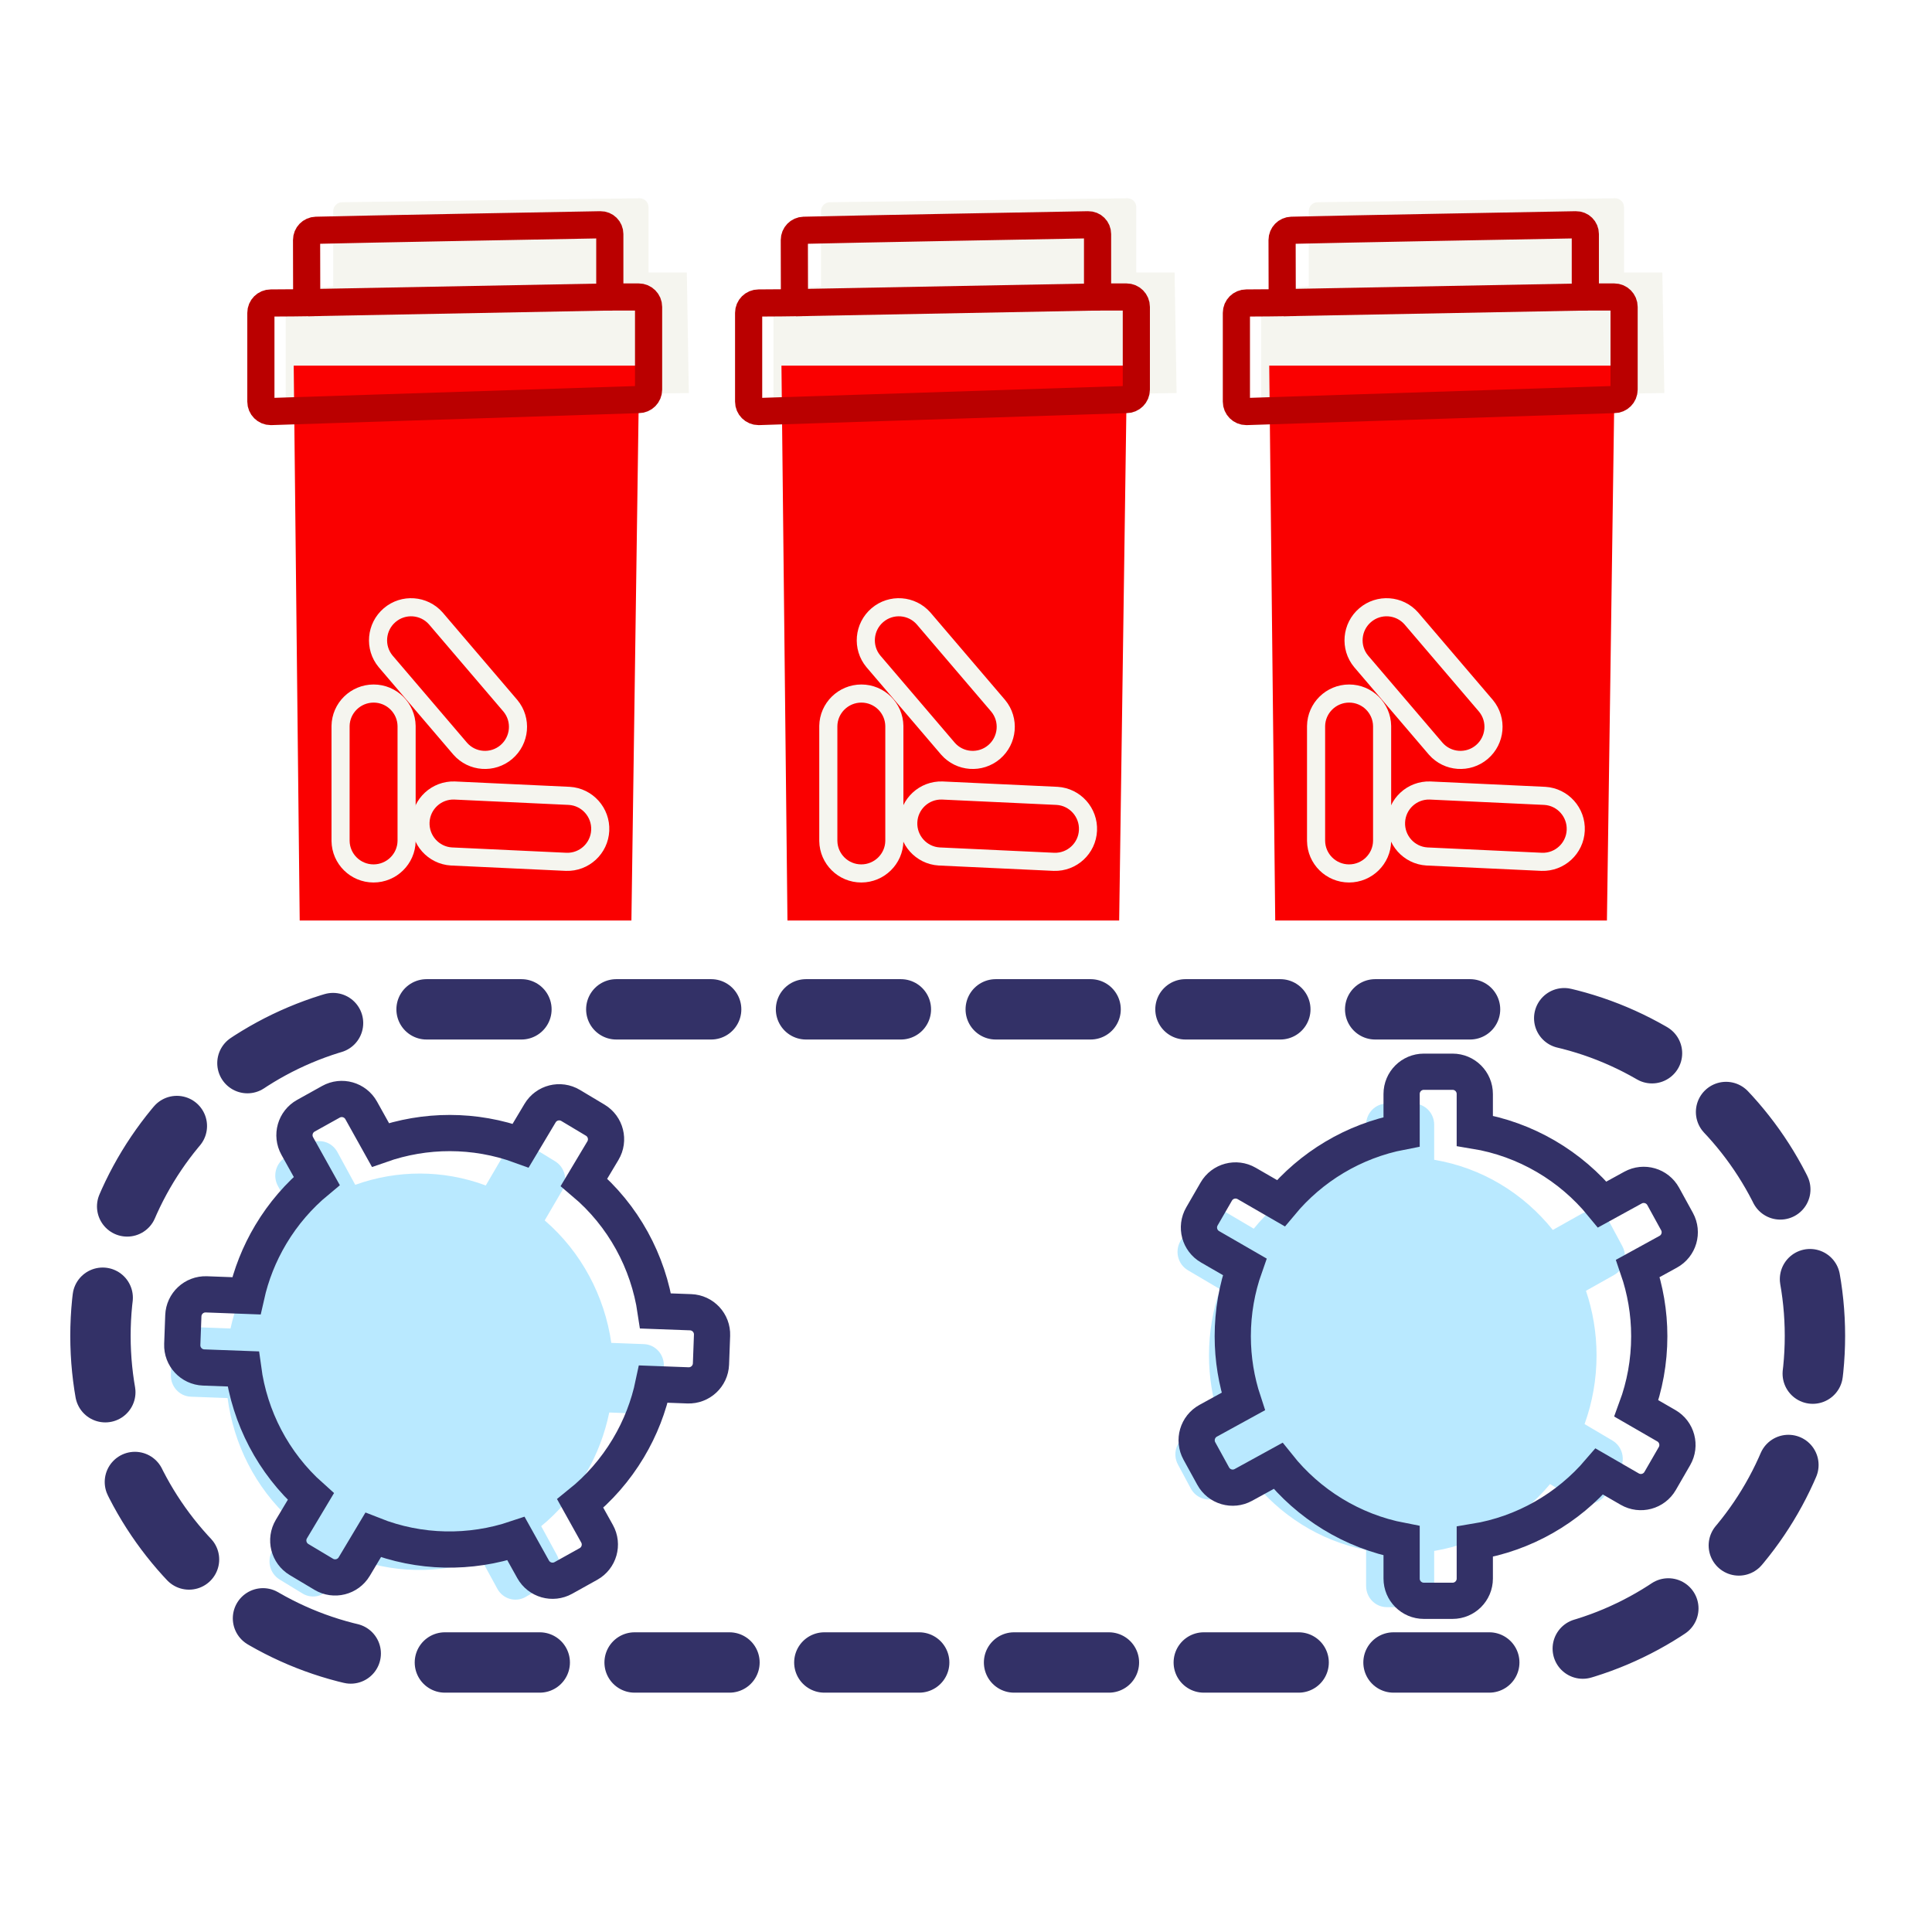 <?xml version="1.0" encoding="UTF-8" standalone="no"?>
<!-- Created with Inkscape (http://www.inkscape.org/) -->

<svg
   version="1.1"
   id="svg2"
   xml:space="preserve"
   width="213.333"
   height="213.333"
   viewBox="0 0 213.333 213.333"
   sodipodi:docname="PS_Manufacturer_160x160_RGB.ai"
   xmlns:inkscape="http://www.inkscape.org/namespaces/inkscape"
   xmlns:sodipodi="http://sodipodi.sourceforge.net/DTD/sodipodi-0.dtd"
   xmlns="http://www.w3.org/2000/svg"
   xmlns:svg="http://www.w3.org/2000/svg"><defs
     id="defs6"><clipPath
       clipPathUnits="userSpaceOnUse"
       id="clipPath16"><path
         d="M 0,160 H 160 V 0 H 0 Z"
         id="path14" /></clipPath></defs><sodipodi:namedview
     id="namedview4"
     pagecolor="#ffffff"
     bordercolor="#666666"
     borderopacity="1.0"
     inkscape:pageshadow="2"
     inkscape:pageopacity="0.0"
     inkscape:pagecheckerboard="0" /><g
     id="g8"
     inkscape:groupmode="layer"
     inkscape:label="PS_Manufacturer_160x160_RGB"
     transform="matrix(1.333,0,0,-1.333,0,213.333)"><g
       id="g10"><g
         id="g12"
         clip-path="url(#clipPath16)"><g
           id="g18"
           transform="translate(123.291,22.326)"><path
             d="m 0,0 h -87.918 c -14.94,0 -27.051,12.111 -27.051,27.052 0,14.94 12.111,27.052 27.051,27.052 H 0 c 14.94,0 27.052,-12.112 27.052,-27.052 C 27.052,12.111 14.94,0 0,0 Z"
             style="fill:none;stroke:#333167;stroke-width:5;stroke-linecap:round;stroke-linejoin:miter;stroke-miterlimit:10;stroke-dasharray:7.858, 7.858;stroke-dashoffset:0;stroke-opacity:1"
             id="path20" /></g><g
           id="g22"
           transform="translate(46.126,31.237)"><path
             d="m 0,0 -1.296,2.38 c 1.439,1.185 2.702,2.647 3.706,4.364 0.94,1.609 1.575,3.317 1.932,5.053 l 2.664,-0.101 c 0.946,-0.036 1.741,0.72 1.776,1.688 l 0.082,2.261 c 0.034,0.967 -0.704,1.781 -1.65,1.816 l -2.702,0.102 c -0.56,3.872 -2.464,7.512 -5.517,10.146 L 0.451,30.2 c 0.486,0.831 0.22,1.907 -0.592,2.404 l -1.898,1.162 c -0.813,0.497 -1.865,0.225 -2.351,-0.606 l -1.496,-2.558 c -3.556,1.326 -7.378,1.289 -10.813,0.054 l -1.481,2.72 c -0.461,0.846 -1.505,1.149 -2.332,0.678 l -1.932,-1.101 c -0.827,-0.472 -1.123,-1.539 -0.663,-2.385 l 1.5,-2.753 c -1.369,-1.159 -2.574,-2.57 -3.538,-4.219 -0.901,-1.543 -1.522,-3.177 -1.887,-4.841 l -3.081,0.117 c -0.946,0.035 -1.741,-0.72 -1.776,-1.687 l -0.082,-2.261 c -0.034,-0.968 0.704,-1.781 1.65,-1.818 l 3.048,-0.114 c 0.501,-3.808 2.297,-7.407 5.211,-10.065 l -1.496,-2.559 c -0.485,-0.831 -0.22,-1.908 0.592,-2.405 l 1.898,-1.16 c 0.813,-0.497 1.865,-0.227 2.351,0.604 l 1.456,2.491 c 3.6,-1.458 7.501,-1.493 11.015,-0.285 l 1.319,-2.421 c 0.461,-0.845 1.505,-1.149 2.332,-0.678 l 1.932,1.101 C 0.164,-1.914 0.46,-0.846 0,0"
             style="fill:#b9e9ff;fill-opacity:1;fill-rule:nonzero;stroke:none"
             id="path24" /></g><g
           id="g26"
           transform="translate(133.567,40.712)"><path
             d="m 0,0 -2.307,1.362 c 0.641,1.774 0.992,3.691 0.992,5.692 0,1.874 -0.311,3.673 -0.876,5.35 l 2.337,1.313 c 0.83,0.466 1.133,1.531 0.677,2.38 l -1.064,1.983 c -0.455,0.849 -1.497,1.159 -2.327,0.693 l -2.37,-1.33 c -2.423,3.029 -5.883,5.154 -9.826,5.812 v 2.902 c 0,0.969 -0.767,1.754 -1.714,1.754 h -2.211 c -0.947,0 -1.714,-0.785 -1.714,-1.754 v -2.981 c -3.718,-0.729 -6.98,-2.766 -9.308,-5.629 l -2.637,1.557 c -0.819,0.484 -1.868,0.197 -2.341,-0.642 l -1.106,-1.959 c -0.473,-0.839 -0.192,-1.911 0.628,-2.396 l 2.667,-1.575 c -0.593,-1.714 -0.918,-3.556 -0.918,-5.478 0,-1.798 0.286,-3.527 0.808,-5.145 l -2.702,-1.517 c -0.831,-0.466 -1.134,-1.533 -0.679,-2.381 l 1.064,-1.983 c 0.456,-0.849 1.498,-1.16 2.328,-0.694 l 2.673,1.501 c 2.341,-3.006 5.688,-5.151 9.523,-5.902 v -2.982 c 0,-0.969 0.767,-1.754 1.714,-1.754 h 2.211 c 0.947,0 1.714,0.785 1.714,1.754 v 2.903 c 3.822,0.637 7.188,2.655 9.597,5.537 l 2.347,-1.386 c 0.82,-0.484 1.868,-0.197 2.342,0.641 l 1.105,1.959 C 1.101,-1.557 0.82,-0.483 0,0"
             style="fill:#b9e9ff;fill-opacity:1;fill-rule:nonzero;stroke:none"
             id="path28" /></g><g
           id="g30"
           transform="translate(49.457,32.992)"><path
             d="m 0,0 -1.393,2.501 c 1.547,1.246 2.904,2.781 3.983,4.586 1.011,1.689 1.694,3.483 2.077,5.309 l 2.862,-0.107 c 1.017,-0.037 1.872,0.757 1.909,1.774 l 0.088,2.374 c 0.038,1.017 -0.756,1.872 -1.773,1.91 L 4.85,18.454 c -0.602,4.067 -2.648,7.892 -5.93,10.659 l 1.565,2.618 c 0.522,0.874 0.237,2.004 -0.636,2.527 l -2.04,1.22 c -0.873,0.521 -2.005,0.237 -2.527,-0.636 l -1.607,-2.69 c -3.822,1.394 -7.93,1.356 -11.621,0.058 l -1.592,2.857 c -0.496,0.89 -1.617,1.208 -2.506,0.713 l -2.077,-1.156 c -0.888,-0.496 -1.208,-1.617 -0.712,-2.507 l 1.611,-2.891 c -1.471,-1.219 -2.765,-2.701 -3.801,-4.434 -0.969,-1.621 -1.637,-3.338 -2.028,-5.086 l -3.311,0.123 c -1.017,0.037 -1.872,-0.757 -1.909,-1.773 l -0.088,-2.375 c -0.038,-1.017 0.756,-1.872 1.773,-1.91 l 3.275,-0.121 c 0.538,-4.001 2.469,-7.782 5.601,-10.574 l -1.608,-2.689 c -0.522,-0.873 -0.237,-2.004 0.636,-2.527 l 2.04,-1.219 c 0.873,-0.523 2.005,-0.238 2.527,0.635 l 1.565,2.618 c 3.868,-1.533 8.061,-1.57 11.838,-0.3 l 1.417,-2.544 c 0.496,-0.889 1.618,-1.207 2.506,-0.712 l 2.077,1.156 C 0.176,-2.011 0.496,-0.889 0,0 Z"
             style="fill:none;stroke:#333167;stroke-width:3;stroke-linecap:butt;stroke-linejoin:miter;stroke-miterlimit:10;stroke-dasharray:none;stroke-opacity:1"
             id="path32" /></g><g
           id="g34"
           transform="translate(138.033,41.938)"><path
             d="m 0,0 -2.479,1.431 c 0.688,1.863 1.065,3.878 1.065,5.98 0,1.969 -0.334,3.859 -0.941,5.621 l 2.511,1.379 c 0.892,0.489 1.218,1.61 0.729,2.501 l -1.144,2.084 c -0.49,0.892 -1.609,1.218 -2.501,0.729 l -2.548,-1.399 c -2.604,3.183 -6.322,5.415 -10.559,6.107 v 3.049 c 0,1.018 -0.825,1.842 -1.842,1.842 h -2.377 c -1.018,0 -1.843,-0.824 -1.843,-1.842 V 24.35 c -3.995,-0.766 -7.501,-2.907 -10.003,-5.914 l -2.833,1.635 c -0.881,0.509 -2.008,0.207 -2.517,-0.675 l -1.188,-2.057 c -0.509,-0.882 -0.207,-2.008 0.674,-2.517 l 2.867,-1.655 c -0.637,-1.801 -0.987,-3.737 -0.987,-5.756 0,-1.89 0.308,-3.705 0.869,-5.406 l -2.905,-1.594 c -0.892,-0.49 -1.218,-1.61 -0.729,-2.502 l 1.144,-2.083 c 0.49,-0.892 1.609,-1.219 2.501,-0.729 l 2.873,1.577 c 2.516,-3.158 6.114,-5.412 10.234,-6.202 v -3.133 c 0,-1.018 0.825,-1.842 1.843,-1.842 h 2.377 c 1.017,0 1.842,0.824 1.842,1.842 v 3.05 c 4.107,0.67 7.724,2.79 10.314,5.817 l 2.522,-1.456 c 0.881,-0.509 2.008,-0.206 2.517,0.675 l 1.188,2.058 C 1.183,-1.636 0.881,-0.509 0,0 Z"
             style="fill:none;stroke:#333167;stroke-width:3;stroke-linecap:butt;stroke-linejoin:miter;stroke-miterlimit:10;stroke-dasharray:none;stroke-opacity:1"
             id="path36" /></g><g
           id="g38"
           transform="translate(23.667,135.985)"><path
             d="m 0,0 v -8.998 l 33.392,0.494 -0.164,9.987 h -3.175 v 5.41 c 0,0.408 -0.331,0.739 -0.739,0.739 L 4.675,7.302 C 4.267,7.302 3.936,6.972 3.936,6.563 V 0.33 C 3.936,0.33 -0.01,0 0,0"
             style="fill:#f5f5ef;fill-opacity:1;fill-rule:nonzero;stroke:none"
             id="path40" /></g><g
           id="g42"
           transform="translate(52.304,83.788)"><path
             d="m 0,0 h -27.478 l -0.496,45.965 H 0.648 Z"
             style="fill:#fa0000;fill-opacity:1;fill-rule:nonzero;stroke:none"
             id="path44" /></g><g
           id="g46"
           transform="translate(21.61,134.122)"><path
             d="m 0,0 v -7.354 c 0,-0.452 0.367,-0.819 0.82,-0.819 l 30.476,0.993 c 0.453,0 0.82,0.368 0.82,0.821 v 6.855 c 0,0.453 -0.367,0.82 -0.82,0.82 h -2.392 v 5.216 c 0,0.429 -0.348,0.774 -0.776,0.766 C 24.395,7.23 8.315,6.937 4.568,6.842 4.131,6.83 3.785,6.473 3.785,6.035 l 0.012,-5.19 c 0,0 -1.864,-0.026 -2.977,-0.026 C 0.367,0.819 0,0.452 0,0 Z"
             style="fill:none;stroke:#ba0000;stroke-width:2.25;stroke-linecap:butt;stroke-linejoin:miter;stroke-miterlimit:10;stroke-dasharray:none;stroke-opacity:1"
             id="path48" /></g><g
           id="g50"
           transform="translate(25.526,134.97)"><path
             d="M 0,0 25.186,0.475"
             style="fill:none;stroke:#ba0000;stroke-width:2.25;stroke-linecap:butt;stroke-linejoin:miter;stroke-miterlimit:10;stroke-dasharray:none;stroke-opacity:1"
             id="path52" /></g><g
           id="g54"
           transform="translate(33.681,99.898)"><path
             d="m 0,0 v -9.52 c -0.02,-1.49 -1.245,-2.691 -2.739,-2.691 -1.494,0 -2.711,1.201 -2.731,2.691 V 0 c 0.02,1.49 1.244,2.691 2.739,2.691 C -1.237,2.691 -0.02,1.49 0,0 Z"
             style="fill:none;stroke:#f5f5ef;stroke-width:1.5;stroke-linecap:butt;stroke-linejoin:miter;stroke-miterlimit:10;stroke-dasharray:none;stroke-opacity:1"
             id="path56" /></g><g
           id="g58"
           transform="translate(36.102,108.81)"><path
             d="m 0,0 6.181,-7.239 c 0.952,-1.147 0.801,-2.856 -0.336,-3.826 -1.137,-0.97 -2.842,-0.847 -3.824,0.274 l -6.181,7.239 c -0.953,1.147 -0.801,2.856 0.335,3.825 C -2.688,1.244 -0.983,1.12 0,0 Z"
             style="fill:none;stroke:#f5f5ef;stroke-width:1.5;stroke-linecap:butt;stroke-linejoin:miter;stroke-miterlimit:10;stroke-dasharray:none;stroke-opacity:1"
             id="path60" /></g><g
           id="g62"
           transform="translate(46.904,88.649)"><path
             d="m 0,0 -9.509,0.444 c -1.488,0.089 -2.63,1.369 -2.561,2.862 0.07,1.493 1.327,2.652 2.817,2.602 L 0.255,5.464 C 1.743,5.374 2.886,4.095 2.816,2.603 2.746,1.109 1.49,-0.05 0,0 Z"
             style="fill:none;stroke:#f5f5ef;stroke-width:1.5;stroke-linecap:butt;stroke-linejoin:miter;stroke-miterlimit:10;stroke-dasharray:none;stroke-opacity:1"
             id="path64" /></g><g
           id="g66"
           transform="translate(104.476,135.985)"><path
             d="m 0,0 v -8.998 l 33.392,0.494 -0.165,9.987 h -3.174 v 5.41 c 0,0.408 -0.331,0.739 -0.739,0.739 L 4.674,7.302 C 4.266,7.302 3.936,6.972 3.936,6.563 V 0.33 C 3.936,0.33 -0.01,0 0,0"
             style="fill:#f5f5ef;fill-opacity:1;fill-rule:nonzero;stroke:none"
             id="path68" /></g><g
           id="g70"
           transform="translate(133.112,83.788)"><path
             d="m 0,0 h -27.477 l -0.497,45.965 H 0.649 Z"
             style="fill:#fa0000;fill-opacity:1;fill-rule:nonzero;stroke:none"
             id="path72" /></g><g
           id="g74"
           transform="translate(102.418,134.122)"><path
             d="m 0,0 v -7.354 c 0,-0.452 0.367,-0.819 0.82,-0.819 l 30.476,0.993 c 0.453,0 0.82,0.368 0.82,0.821 v 6.855 c 0,0.453 -0.367,0.82 -0.82,0.82 h -2.391 v 5.216 c 0,0.429 -0.349,0.774 -0.777,0.766 C 24.395,7.23 8.315,6.937 4.568,6.842 4.131,6.83 3.785,6.473 3.785,6.035 l 0.012,-5.19 c 0,0 -1.864,-0.026 -2.977,-0.026 C 0.367,0.819 0,0.452 0,0 Z"
             style="fill:none;stroke:#ba0000;stroke-width:2.25;stroke-linecap:butt;stroke-linejoin:miter;stroke-miterlimit:10;stroke-dasharray:none;stroke-opacity:1"
             id="path76" /></g><g
           id="g78"
           transform="translate(106.334,134.97)"><path
             d="M 0,0 25.185,0.475"
             style="fill:none;stroke:#ba0000;stroke-width:2.25;stroke-linecap:butt;stroke-linejoin:miter;stroke-miterlimit:10;stroke-dasharray:none;stroke-opacity:1"
             id="path80" /></g><g
           id="g82"
           transform="translate(114.489,99.898)"><path
             d="m 0,0 v -9.52 c -0.02,-1.49 -1.245,-2.691 -2.739,-2.691 -1.494,0 -2.711,1.201 -2.731,2.691 V 0 c 0.02,1.49 1.244,2.691 2.739,2.691 C -1.237,2.691 -0.02,1.49 0,0 Z"
             style="fill:none;stroke:#f5f5ef;stroke-width:1.5;stroke-linecap:butt;stroke-linejoin:miter;stroke-miterlimit:10;stroke-dasharray:none;stroke-opacity:1"
             id="path84" /></g><g
           id="g86"
           transform="translate(116.91,108.81)"><path
             d="m 0,0 6.181,-7.239 c 0.952,-1.147 0.8,-2.856 -0.336,-3.826 -1.137,-0.97 -2.842,-0.847 -3.824,0.274 l -6.182,7.239 c -0.952,1.147 -0.8,2.856 0.336,3.825 C -2.688,1.244 -0.983,1.12 0,0 Z"
             style="fill:none;stroke:#f5f5ef;stroke-width:1.5;stroke-linecap:butt;stroke-linejoin:miter;stroke-miterlimit:10;stroke-dasharray:none;stroke-opacity:1"
             id="path88" /></g><g
           id="g90"
           transform="translate(127.712,88.649)"><path
             d="m 0,0 -9.509,0.444 c -1.488,0.089 -2.63,1.369 -2.56,2.862 0.069,1.493 1.326,2.652 2.816,2.602 L 0.255,5.464 C 1.743,5.374 2.886,4.095 2.816,2.603 2.746,1.109 1.49,-0.05 0,0 Z"
             style="fill:none;stroke:#f5f5ef;stroke-width:1.5;stroke-linecap:butt;stroke-linejoin:miter;stroke-miterlimit:10;stroke-dasharray:none;stroke-opacity:1"
             id="path92" /></g><g
           id="g94"
           transform="translate(64.072,135.985)"><path
             d="m 0,0 v -8.998 l 33.392,0.494 -0.164,9.987 h -3.175 v 5.41 c 0,0.408 -0.331,0.739 -0.739,0.739 L 4.675,7.302 C 4.267,7.302 3.936,6.972 3.936,6.563 V 0.33 C 3.936,0.33 -0.01,0 0,0"
             style="fill:#f5f5ef;fill-opacity:1;fill-rule:nonzero;stroke:none"
             id="path96" /></g><g
           id="g98"
           transform="translate(92.708,83.788)"><path
             d="m 0,0 h -27.478 l -0.497,45.965 H 0.648 Z"
             style="fill:#fa0000;fill-opacity:1;fill-rule:nonzero;stroke:none"
             id="path100" /></g><g
           id="g102"
           transform="translate(62.014,134.122)"><path
             d="m 0,0 v -7.354 c 0,-0.452 0.367,-0.819 0.82,-0.819 l 30.476,0.993 c 0.453,0 0.82,0.368 0.82,0.821 v 6.855 c 0,0.453 -0.367,0.82 -0.82,0.82 h -2.392 v 5.216 c 0,0.429 -0.348,0.774 -0.776,0.766 C 24.394,7.23 8.315,6.937 4.568,6.842 4.131,6.83 3.785,6.473 3.785,6.035 l 0.011,-5.19 c 0,0 -1.863,-0.026 -2.977,-0.026 C 0.367,0.819 0,0.452 0,0 Z"
             style="fill:none;stroke:#ba0000;stroke-width:2.25;stroke-linecap:butt;stroke-linejoin:miter;stroke-miterlimit:10;stroke-dasharray:none;stroke-opacity:1"
             id="path104" /></g><g
           id="g106"
           transform="translate(65.93,134.97)"><path
             d="M 0,0 25.186,0.475"
             style="fill:none;stroke:#ba0000;stroke-width:2.25;stroke-linecap:butt;stroke-linejoin:miter;stroke-miterlimit:10;stroke-dasharray:none;stroke-opacity:1"
             id="path108" /></g><g
           id="g110"
           transform="translate(74.085,99.898)"><path
             d="m 0,0 v -9.52 c -0.02,-1.49 -1.245,-2.691 -2.739,-2.691 -1.494,0 -2.711,1.201 -2.731,2.691 V 0 c 0.02,1.49 1.245,2.691 2.739,2.691 C -1.236,2.691 -0.02,1.49 0,0 Z"
             style="fill:none;stroke:#f5f5ef;stroke-width:1.5;stroke-linecap:butt;stroke-linejoin:miter;stroke-miterlimit:10;stroke-dasharray:none;stroke-opacity:1"
             id="path112" /></g><g
           id="g114"
           transform="translate(76.506,108.81)"><path
             d="m 0,0 6.181,-7.239 c 0.952,-1.147 0.8,-2.856 -0.336,-3.826 -1.137,-0.97 -2.842,-0.847 -3.824,0.274 l -6.181,7.239 c -0.953,1.147 -0.801,2.856 0.335,3.825 C -2.688,1.244 -0.983,1.12 0,0 Z"
             style="fill:none;stroke:#f5f5ef;stroke-width:1.5;stroke-linecap:butt;stroke-linejoin:miter;stroke-miterlimit:10;stroke-dasharray:none;stroke-opacity:1"
             id="path116" /></g><g
           id="g118"
           transform="translate(87.308,88.649)"><path
             d="m 0,0 -9.509,0.444 c -1.488,0.089 -2.63,1.369 -2.56,2.862 0.069,1.493 1.326,2.652 2.816,2.602 L 0.255,5.464 C 1.744,5.374 2.886,4.095 2.816,2.603 2.747,1.109 1.49,-0.05 0,0 Z"
             style="fill:none;stroke:#f5f5ef;stroke-width:1.5;stroke-linecap:butt;stroke-linejoin:miter;stroke-miterlimit:10;stroke-dasharray:none;stroke-opacity:1"
             id="path120" /></g></g></g></g></svg>
